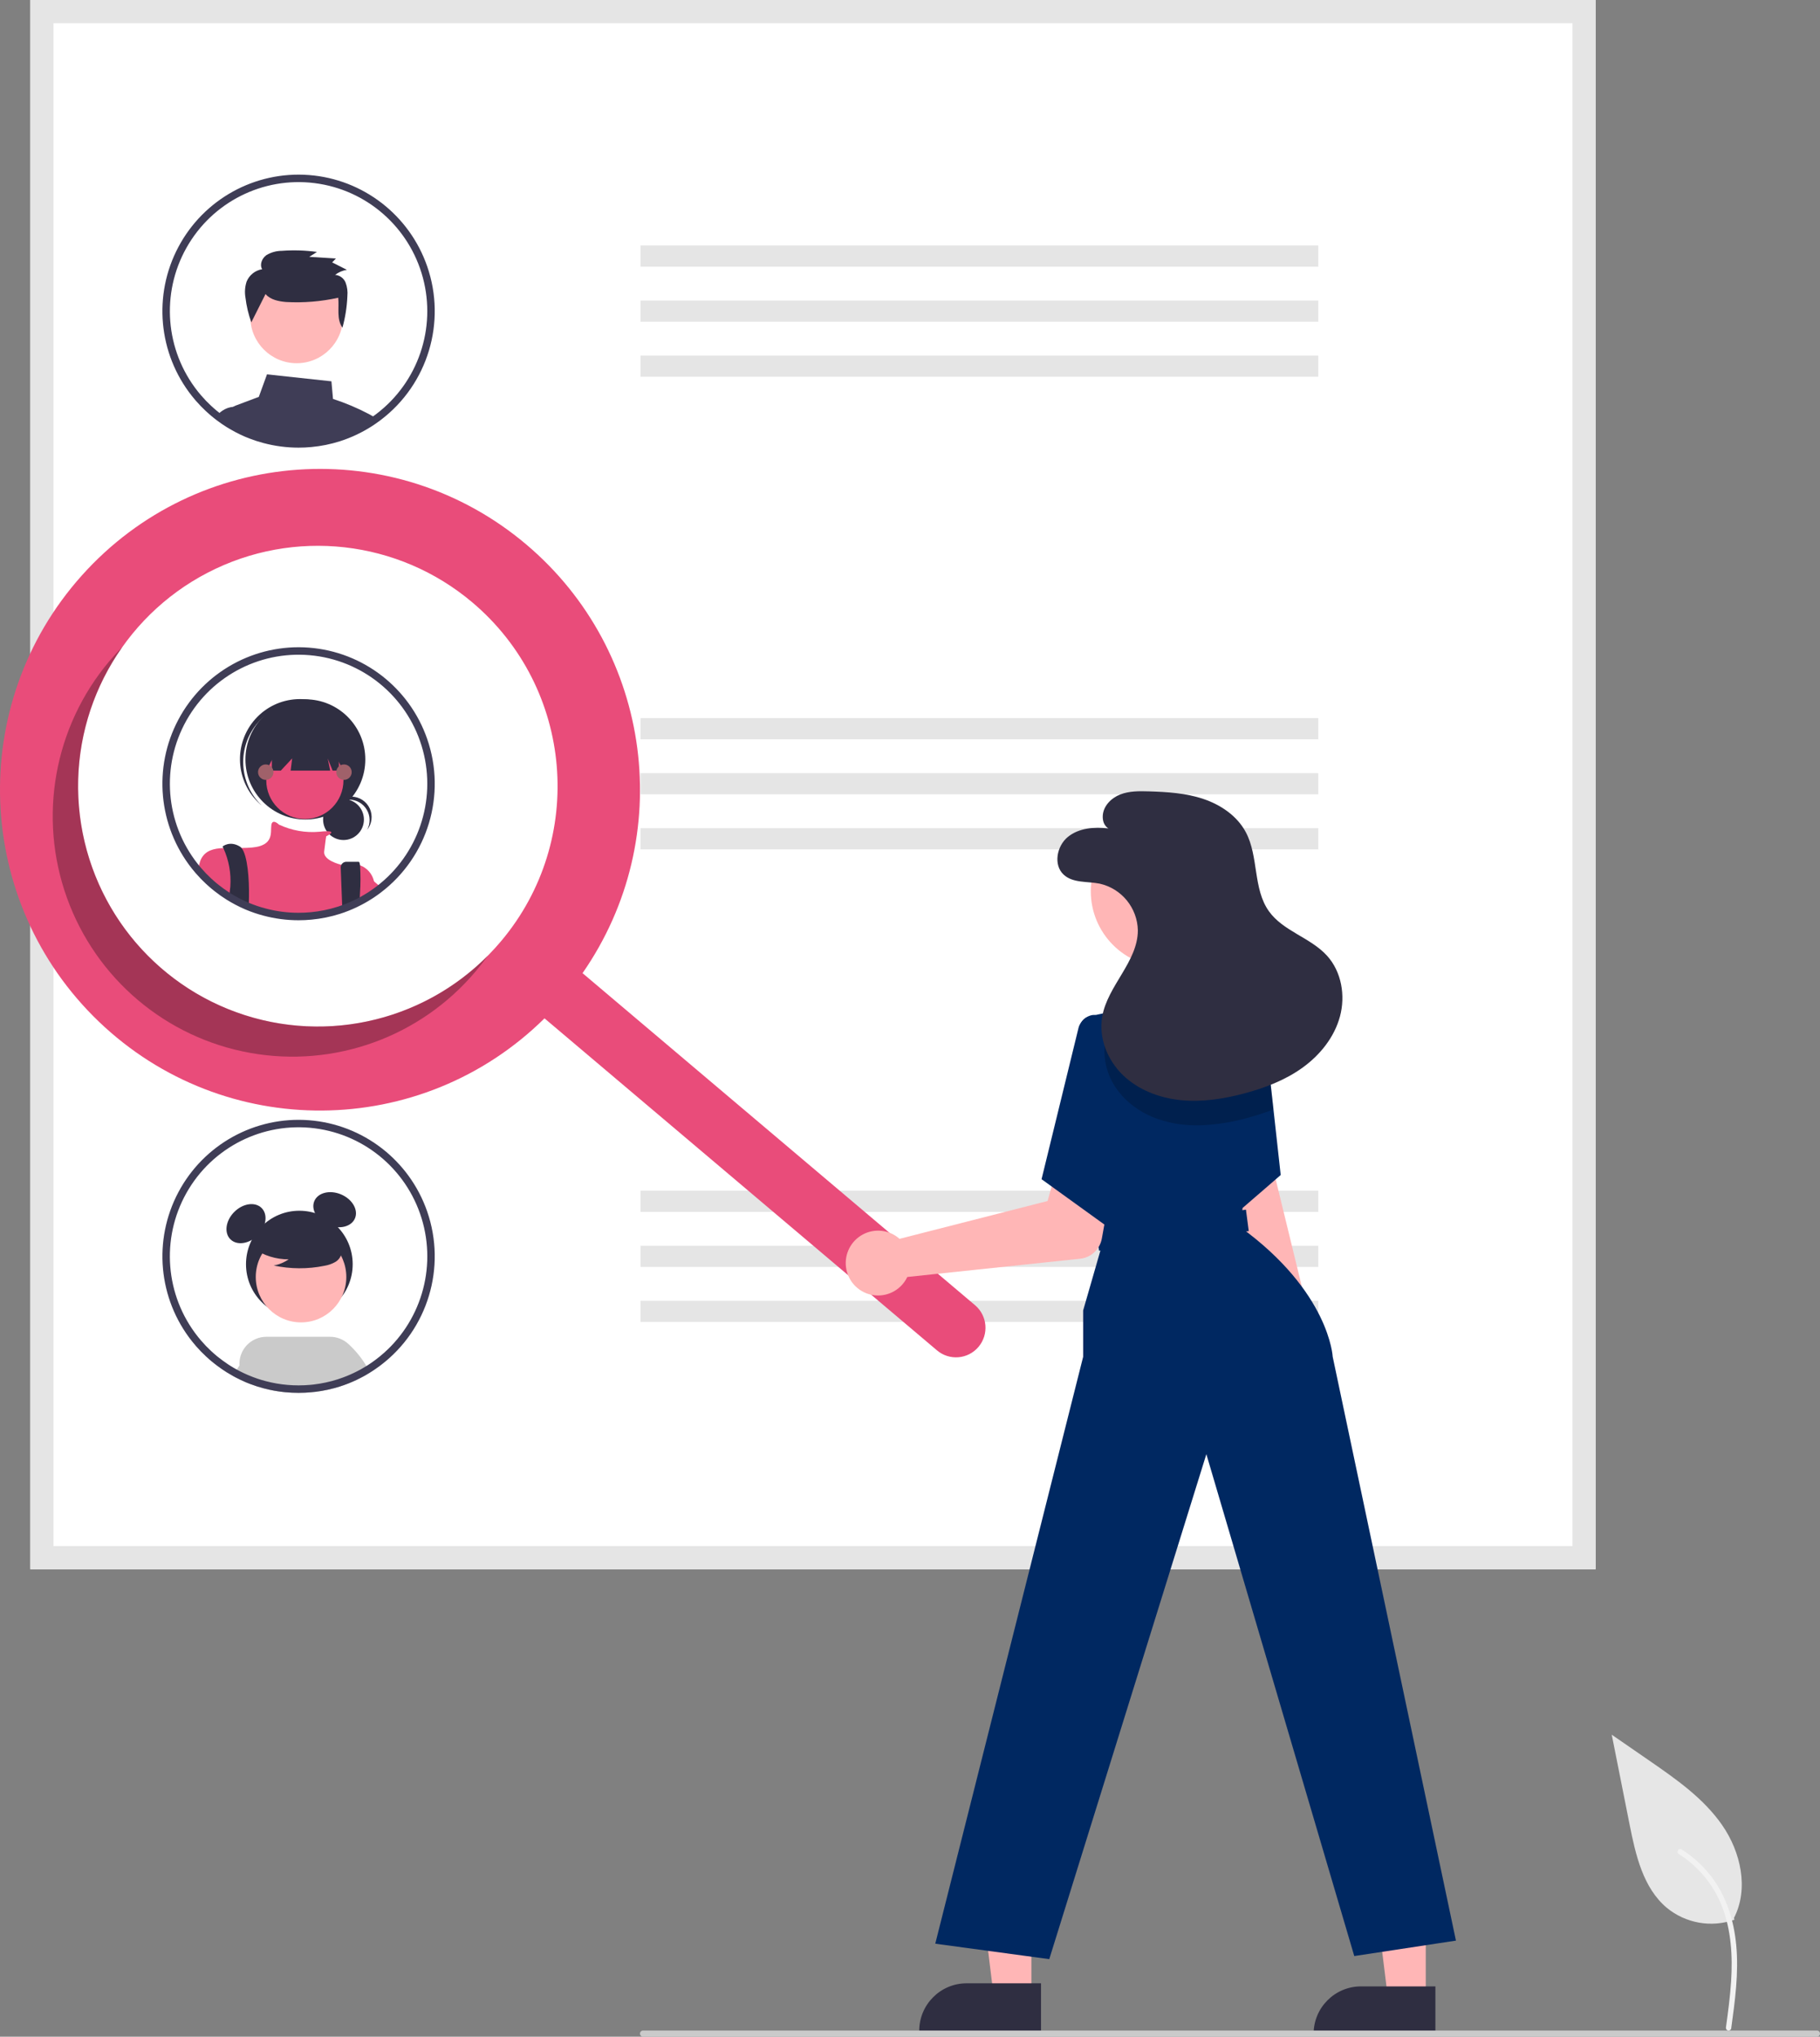 <?xml version="1.0" encoding="UTF-8"?>
<svg width="236px" height="264px" viewBox="0 0 236 264" version="1.1" xmlns="http://www.w3.org/2000/svg" xmlns:xlink="http://www.w3.org/1999/xlink">
    <rect x="0" y="0" width="236" height="264" fill="#808080" stroke="none"/>
    <title>AA2138F2-494A-4D24-983C-653D96F6E56C</title>
    <g id="Desktop-v2" stroke="none" stroke-width="1" fill="none" fill-rule="evenodd">
        <g id="02-about-us---committee" transform="translate(-215, -2866)" fill-rule="nonzero">
            <g id="undraw_people_search_re_5rre" transform="translate(215, 2866)">
                <path d="M224.898,248.836 C221.906,249.89 218.582,249.303 216.13,247.288 C213.059,244.705 212.095,240.449 211.312,236.508 L208.995,224.852 L213.847,228.2 C217.335,230.607 220.903,233.092 223.319,236.58 C225.734,240.067 226.789,244.828 224.848,248.601" id="e846ef3a-3b5e-448c-8d47-a4173376229f-326" fill="#E6E6E6"></path>
                <path d="M224.483,262.948 C224.974,259.363 225.479,255.733 225.135,252.11 C224.829,248.892 223.85,245.75 221.855,243.173 C220.797,241.808 219.509,240.638 218.049,239.716 C217.668,239.476 217.318,240.08 217.697,240.32 C220.222,241.919 222.176,244.281 223.275,247.065 C224.49,250.161 224.685,253.536 224.474,256.824 C224.347,258.813 224.079,260.788 223.809,262.762 C223.764,262.947 223.87,263.136 224.052,263.192 C224.238,263.242 224.429,263.133 224.482,262.947 L224.483,262.948 Z" id="b0167a87-6d3c-4fe1-a02f-2e6974de103a-327" fill="#F2F2F2"></path>
                <polygon id="Path" fill="#FFFFFF" points="206.9 203.41 3.935 203.41 3.935 0 206.9 0"></polygon>
                <path d="M206.9,203.41 L3.935,203.41 L3.935,0 L206.9,0 L206.9,203.41 Z M6.934,200.405 L203.901,200.405 L203.901,3.005 L6.934,3.005 L6.934,200.405 Z" id="Shape" fill="#E5E5E5"></path>
                <rect id="Rectangle" fill="#E5E5E5" x="83.052" y="31.824" width="87.892" height="2.744"></rect>
                <rect id="Rectangle" fill="#E5E5E5" x="83.052" y="38.958" width="87.892" height="2.744"></rect>
                <rect id="Rectangle" fill="#E5E5E5" x="83.052" y="46.092" width="87.892" height="2.744"></rect>
                <rect id="Rectangle" fill="#E5E5E5" x="83.052" y="93.083" width="87.892" height="2.744"></rect>
                <rect id="Rectangle" fill="#E5E5E5" x="83.052" y="100.217" width="87.892" height="2.744"></rect>
                <rect id="Rectangle" fill="#E5E5E5" x="83.052" y="107.351" width="87.892" height="2.744"></rect>
                <rect id="Rectangle" fill="#E5E5E5" x="83.052" y="154.342" width="87.892" height="2.744"></rect>
                <rect id="Rectangle" fill="#E5E5E5" x="83.052" y="161.476" width="87.892" height="2.744"></rect>
                <rect id="Rectangle" fill="#E5E5E5" x="83.052" y="168.611" width="87.892" height="2.744"></rect>
                <path d="M47.866,53.686 C46.365,52.893 44.797,52.232 43.182,51.71 L42.976,49.426 L34.622,48.524 L33.56,51.443 L30.562,52.571 C30.455,52.611 30.353,52.665 30.258,52.73 L30.255,52.73 C29.917,52.959 29.687,53.317 29.621,53.72 C29.589,53.919 29.596,54.122 29.643,54.318 L29.802,54.969 C30.03,55.105 30.264,55.236 30.499,55.359 L30.648,55.436 C30.99,55.613 31.339,55.782 31.697,55.937 C31.77,55.969 31.849,56.001 31.922,56.033 C31.928,56.036 31.931,56.036 31.938,56.039 C32.106,56.109 32.274,56.176 32.445,56.239 C33.007,56.454 33.58,56.639 34.162,56.792 C35.648,57.189 37.179,57.389 38.717,57.389 C39.278,57.389 39.832,57.364 40.38,57.31 C41.633,57.194 42.87,56.943 44.07,56.563 C44.073,56.563 44.076,56.56 44.079,56.56 C44.837,56.318 45.577,56.024 46.294,55.68 C46.297,55.677 46.304,55.677 46.307,55.674 C46.469,55.598 46.624,55.515 46.782,55.436 L46.858,55.397 C46.985,55.331 47.112,55.264 47.239,55.194 C47.556,55.02 47.866,54.835 48.174,54.638 C48.259,54.588 48.342,54.534 48.427,54.476 C48.548,54.397 48.668,54.314 48.785,54.229 C48.491,54.038 48.183,53.857 47.866,53.686 Z" id="Path" fill="#3F3D56"></path>
                <path d="M32.188,55.093 L31.665,52.726 L30.299,52.726 C30.285,52.727 30.272,52.728 30.258,52.73 L30.255,52.73 C29.764,52.771 29.291,52.935 28.879,53.206 C28.6,53.385 28.352,53.608 28.144,53.867 C28.55,54.175 28.971,54.461 29.405,54.734 L29.424,54.743 C29.548,54.819 29.675,54.896 29.802,54.969 C30.03,55.105 30.264,55.236 30.499,55.359 L30.648,55.436 C30.99,55.613 31.339,55.782 31.697,55.937 C31.77,55.969 31.849,56.001 31.922,56.033 C31.928,56.036 31.931,56.036 31.938,56.039 C32.106,56.109 32.274,56.176 32.445,56.239 L32.188,55.093 Z" id="Path" fill="#3F3D56"></path>
                <ellipse id="Oval" fill="#FFB8B8" cx="38.471" cy="41.051" rx="6.017" ry="6.03"></ellipse>
                <path d="M34.432,38.114 C35.054,38.852 36.109,39.061 37.081,39.146 C39.354,39.272 41.634,39.085 43.857,38.592 C43.994,39.93 43.619,41.372 44.405,42.473 C44.774,41.14 44.988,39.77 45.044,38.388 C45.103,37.796 45.025,37.197 44.818,36.639 C44.592,36.068 44.061,35.676 43.451,35.629 C43.899,35.288 44.424,35.063 44.979,34.974 L43.069,34.011 L43.56,33.507 L40.101,33.294 L41.103,32.657 C39.595,32.449 38.07,32.401 36.552,32.513 C35.842,32.513 35.147,32.707 34.539,33.073 C33.968,33.483 33.638,34.296 33.992,34.897 C33.09,35.045 32.328,35.651 31.979,36.498 C31.762,37.16 31.709,37.866 31.826,38.553 C31.956,39.655 32.212,40.739 32.588,41.783 L34.432,38.114 Z" id="Path" fill="#2F2E41"></path>
                <path d="M55.39,34.514 C53.083,27.871 47.069,23.229 40.071,22.689 C33.074,22.149 26.422,25.814 23.127,32.024 C19.832,38.234 20.52,45.811 24.88,51.322 C25.038,51.523 25.203,51.723 25.371,51.916 C25.384,51.929 25.393,51.942 25.406,51.955 C25.819,52.432 26.258,52.885 26.721,53.314 C26.842,53.425 26.968,53.539 27.095,53.647 C27.336,53.863 27.583,54.07 27.84,54.267 C27.941,54.346 28.039,54.426 28.144,54.502 C28.55,54.81 28.971,55.096 29.405,55.369 L29.424,55.378 C29.548,55.455 29.675,55.531 29.802,55.604 C30.03,55.741 30.264,55.871 30.499,55.995 L30.648,56.071 C30.99,56.249 31.339,56.417 31.697,56.573 C31.77,56.604 31.849,56.636 31.922,56.668 C31.928,56.671 31.931,56.671 31.938,56.674 C32.106,56.744 32.274,56.811 32.445,56.874 C33.007,57.09 33.58,57.274 34.162,57.427 C35.648,57.824 37.179,58.025 38.717,58.024 C39.278,58.024 39.832,57.999 40.38,57.945 C41.633,57.829 42.87,57.579 44.07,57.198 C44.073,57.198 44.076,57.195 44.079,57.195 C44.837,56.953 45.577,56.659 46.294,56.315 C46.297,56.312 46.304,56.312 46.307,56.309 C46.469,56.233 46.624,56.15 46.782,56.071 L46.858,56.033 C46.985,55.966 47.112,55.899 47.239,55.829 C47.556,55.655 47.866,55.471 48.174,55.274 C48.259,55.223 48.342,55.169 48.427,55.112 C48.548,55.032 48.668,54.95 48.785,54.864 C48.941,54.756 49.096,54.645 49.248,54.53 C49.296,54.495 49.346,54.461 49.394,54.422 C55.485,49.789 57.906,41.751 55.39,34.514 L55.39,34.514 Z M48.811,53.651 C48.706,53.733 48.598,53.813 48.491,53.886 C48.386,53.965 48.281,54.041 48.174,54.111 C48.082,54.178 47.99,54.241 47.895,54.302 L47.866,54.321 C47.796,54.368 47.727,54.413 47.657,54.457 C47.394,54.623 47.128,54.781 46.858,54.934 L46.773,54.981 C46.652,55.048 46.532,55.112 46.412,55.175 C46.396,55.185 46.377,55.191 46.361,55.201 L46.342,55.21 C46.19,55.29 46.034,55.366 45.879,55.439 C45.28,55.728 44.663,55.978 44.031,56.188 C43.949,56.217 43.867,56.246 43.784,56.271 C42.649,56.633 41.478,56.871 40.292,56.982 C39.772,57.03 39.246,57.056 38.717,57.056 C37.262,57.059 35.814,56.868 34.41,56.49 C33.689,56.302 32.983,56.062 32.296,55.772 C32.261,55.756 32.223,55.744 32.188,55.728 C32.15,55.712 32.115,55.699 32.08,55.683 C32.042,55.668 32.007,55.652 31.969,55.633 C31.671,55.502 31.377,55.359 31.088,55.21 L30.949,55.137 C30.597,54.953 30.252,54.756 29.916,54.546 C29.817,54.486 29.716,54.422 29.621,54.356 C29.596,54.34 29.573,54.324 29.548,54.308 C29.323,54.159 29.098,54.003 28.879,53.841 C28.73,53.73 28.581,53.619 28.436,53.505 C28.192,53.32 27.957,53.123 27.729,52.92 C27.608,52.818 27.491,52.707 27.377,52.602 C26.928,52.187 26.502,51.746 26.103,51.281 C25.97,51.129 25.84,50.976 25.716,50.817 C25.688,50.786 25.662,50.753 25.637,50.719 C21.425,45.393 20.848,38.041 24.177,32.12 C27.506,26.2 34.079,22.886 40.807,23.737 C47.535,24.588 53.08,29.435 54.836,35.999 C56.593,42.563 54.211,49.54 48.811,53.651 L48.811,53.651 Z" id="Shape" fill="#3F3D56"></path>
                <path d="M55.39,95.773 C53.083,89.131 47.069,84.488 40.072,83.948 C33.074,83.408 26.422,87.073 23.127,93.283 C19.832,99.493 20.52,107.07 24.88,112.582 C25.038,112.782 25.203,112.982 25.371,113.176 C25.384,113.188 25.393,113.201 25.406,113.214 C25.819,113.691 26.258,114.145 26.721,114.573 C26.842,114.684 26.968,114.799 27.095,114.907 C27.336,115.123 27.583,115.329 27.84,115.526 C28.341,115.922 28.864,116.29 29.405,116.628 L29.424,116.638 C29.776,116.857 30.134,117.06 30.499,117.254 L30.648,117.33 C30.99,117.508 31.339,117.676 31.697,117.832 C31.77,117.864 31.849,117.896 31.922,117.927 C31.928,117.931 31.931,117.931 31.938,117.934 C32.661,118.235 33.405,118.487 34.163,118.686 C35.648,119.083 37.179,119.284 38.717,119.284 C39.278,119.284 39.832,119.258 40.38,119.204 C41.633,119.088 42.87,118.838 44.07,118.458 C44.073,118.458 44.076,118.455 44.079,118.455 C44.837,118.213 45.577,117.919 46.294,117.575 C46.297,117.572 46.304,117.572 46.307,117.568 C46.469,117.492 46.624,117.41 46.782,117.33 L46.859,117.292 C46.985,117.225 47.112,117.159 47.239,117.089 C47.556,116.914 47.866,116.73 48.174,116.533 C48.259,116.482 48.342,116.428 48.427,116.371 C48.706,116.187 48.982,115.99 49.248,115.79 C49.296,115.755 49.346,115.72 49.394,115.682 C55.485,111.048 57.906,103.011 55.39,95.773 L55.39,95.773 Z" id="Path" fill="#FFFFFF"></path>
                <ellipse id="f2095780-2301-4cc1-9693-3d089d317ca1" fill="#2F2E41" cx="44.543" cy="106.231" rx="2.646" ry="2.652"></ellipse>
                <path d="M45.28,103.652 C46.212,103.652 47.075,104.143 47.552,104.945 C48.03,105.747 48.052,106.741 47.609,107.563 C48.235,106.778 48.364,105.707 47.944,104.796 C47.524,103.884 46.626,103.289 45.624,103.258 C44.623,103.227 43.69,103.766 43.214,104.65 C43.715,104.019 44.476,103.652 45.28,103.652 L45.28,103.652 Z" id="fe36a822-bf42-420c-ba8a-fcca90365ca6-328" fill="#2F2E41"></path>
                <ellipse id="e26e4994-e49f-47aa-919e-dc7dee2cb7c3" fill="#2F2E41" cx="39.598" cy="98.435" rx="7.773" ry="7.79"></ellipse>
                <path d="M33.498,93.602 C36.282,90.464 41.047,90.103 44.27,92.785 C44.207,92.725 44.143,92.664 44.078,92.605 C40.88,89.734 35.966,90.005 33.102,93.209 C30.237,96.414 30.507,101.339 33.705,104.209 C33.719,104.223 33.734,104.236 33.749,104.249 C33.815,104.308 33.883,104.363 33.95,104.419 C30.915,101.525 30.715,96.741 33.498,93.602 L33.498,93.602 Z" id="ac420ffb-80fa-461b-bc18-228b12874f63-329" fill="#2F2E41"></path>
                <ellipse id="a12696bc-31d6-40e2-aafc-0c11595f0891" fill="#E94C7A" cx="39.532" cy="101.142" rx="5.006" ry="5.017"></ellipse>
                <path d="M48.491,114.214 L48.491,115.898 C48.183,116.095 47.873,116.279 47.556,116.454 C47.429,116.523 47.302,116.59 47.175,116.657 L47.099,116.695 C46.941,116.774 46.785,116.857 46.624,116.933 C46.621,116.936 46.614,116.936 46.611,116.94 C45.894,117.283 45.154,117.577 44.396,117.819 C44.393,117.819 44.39,117.823 44.386,117.823 C43.187,118.203 41.95,118.453 40.697,118.569 C40.149,118.623 39.594,118.648 39.034,118.648 C37.496,118.649 35.965,118.448 34.479,118.051 C33.722,117.852 32.978,117.6 32.255,117.298 C32.248,117.295 32.245,117.295 32.239,117.292 C32.166,117.26 32.087,117.229 32.014,117.197 C31.656,117.041 31.307,116.873 30.965,116.695 L30.816,116.619 C30.451,116.425 30.093,116.222 29.741,116.003 L29.722,115.993 C29.181,115.655 28.658,115.287 28.157,114.891 C27.9,114.694 27.653,114.488 27.412,114.272 C27.285,114.164 27.158,114.049 27.038,113.938 C26.575,113.509 26.136,113.056 25.723,112.579 C25.778,112.248 25.858,111.922 25.964,111.604 L25.967,111.6 C25.986,111.546 26.008,111.493 26.033,111.442 C26.051,111.396 26.071,111.351 26.093,111.308 C26.661,110.244 27.688,109.981 28.962,109.923 C29.681,109.892 30.477,109.927 31.317,109.917 C31.76,109.914 32.22,109.898 32.679,109.857 C35.579,109.593 35.053,107.878 35.183,106.954 C35.313,106.058 36.118,106.833 36.172,106.884 L36.175,106.887 C37.816,107.657 39.631,107.976 41.436,107.811 C41.746,107.773 42.057,107.751 42.368,107.741 C43.185,107.732 43.008,107.967 42.726,108.161 C42.589,108.251 42.446,108.332 42.298,108.402 C42.298,108.402 42.168,109.196 42.035,110.384 C41.908,111.521 44.082,112.055 44.263,112.096 C44.267,112.098 44.271,112.099 44.275,112.099 C45.069,111.893 45.905,111.915 46.687,112.163 L46.691,112.163 C47.598,112.497 48.276,113.269 48.491,114.214 Z" id="Path" fill="#E94C7A"></path>
                <path d="M32.286,116.257 C32.286,116.492 32.28,116.717 32.27,116.93 C32.267,117.057 32.261,117.181 32.255,117.298 C32.248,117.295 32.245,117.295 32.239,117.292 C32.166,117.26 32.087,117.229 32.014,117.197 C31.656,117.041 31.307,116.873 30.965,116.695 L30.816,116.619 C30.451,116.425 30.093,116.222 29.741,116.003 C29.751,115.891 29.767,115.78 29.783,115.669 C29.817,115.425 29.846,115.177 29.865,114.932 C29.99,113.214 29.679,111.492 28.962,109.927 L28.962,109.923 C28.898,109.796 28.86,109.726 28.86,109.726 C28.86,109.726 29.783,108.932 31.098,109.726 C31.182,109.776 31.256,109.84 31.317,109.917 C32.109,110.854 32.324,114.005 32.286,116.257 Z" id="Path" fill="#2F2E41"></path>
                <path d="M46.678,115.825 C46.665,116.18 46.646,116.552 46.624,116.93 L46.624,116.933 C46.621,116.936 46.614,116.936 46.611,116.94 C45.894,117.283 45.154,117.577 44.396,117.819 C44.393,117.819 44.39,117.823 44.386,117.823 L44.352,116.93 L44.348,116.813 L44.18,112.467 C44.171,112.269 44.244,112.075 44.381,111.931 C44.518,111.787 44.708,111.705 44.906,111.705 L46.513,111.705 C46.592,111.705 46.649,111.867 46.687,112.159 L46.687,112.163 C46.765,113.382 46.762,114.606 46.678,115.825 L46.678,115.825 Z" id="Path" fill="#2F2E41"></path>
                <polygon id="e6a5f050-bb79-4898-9f1b-a16710d0980e-330" fill="#2F2E41" points="35.251 94.871 35.251 99.889 36.41 99.889 37.885 98.305 37.688 99.889 42.813 99.889 42.496 98.305 43.129 99.889 43.946 99.889 43.946 94.871"></polygon>
                <ellipse id="bcc9b546-fa99-40e5-8b80-3cc98cb6450e" fill="#A0616A" cx="34.46" cy="100.086" rx="1" ry="1"></ellipse>
                <ellipse id="aac24dc1-8688-403d-884a-09279027a7ab" fill="#A0616A" cx="44.605" cy="100.086" rx="1" ry="1"></ellipse>
                <path d="M49.565,115.155 C49.299,115.355 49.023,115.552 48.744,115.736 C48.659,115.793 48.576,115.847 48.491,115.898 C48.183,116.095 47.873,116.279 47.556,116.454 C47.429,116.523 47.302,116.59 47.175,116.657 L47.175,113.157 C47.175,113.157 47.682,113.563 48.491,114.24 C48.592,114.326 48.697,114.414 48.808,114.51 C49.042,114.707 49.296,114.923 49.565,115.155 Z" id="Path" fill="#E94C7A"></path>
                <path d="M55.39,95.773 C53.083,89.131 47.069,84.488 40.072,83.948 C33.074,83.408 26.422,87.073 23.127,93.283 C19.832,99.493 20.52,107.07 24.88,112.582 C25.038,112.782 25.203,112.982 25.371,113.176 C25.384,113.188 25.393,113.201 25.406,113.214 C25.819,113.691 26.258,114.145 26.721,114.573 C26.842,114.684 26.968,114.799 27.095,114.907 C27.336,115.123 27.583,115.329 27.84,115.526 C28.341,115.922 28.864,116.29 29.405,116.628 L29.424,116.638 C29.776,116.857 30.134,117.06 30.499,117.254 L30.648,117.33 C30.99,117.508 31.339,117.676 31.697,117.832 C31.77,117.864 31.849,117.896 31.922,117.927 C31.928,117.931 31.931,117.931 31.938,117.934 C32.661,118.235 33.405,118.487 34.163,118.686 C35.648,119.083 37.179,119.284 38.717,119.284 C39.278,119.284 39.832,119.258 40.38,119.204 C41.633,119.088 42.87,118.838 44.07,118.458 C44.073,118.458 44.076,118.455 44.079,118.455 C44.837,118.213 45.577,117.919 46.294,117.575 C46.297,117.572 46.304,117.572 46.307,117.568 C46.469,117.492 46.624,117.41 46.782,117.33 L46.859,117.292 C46.985,117.225 47.112,117.159 47.239,117.089 C47.556,116.914 47.866,116.73 48.174,116.533 C48.259,116.482 48.342,116.428 48.427,116.371 C48.706,116.187 48.982,115.99 49.248,115.79 C49.296,115.755 49.346,115.72 49.394,115.682 C55.485,111.048 57.906,103.011 55.39,95.773 L55.39,95.773 Z M48.811,114.91 C48.706,114.993 48.598,115.072 48.491,115.145 C48.386,115.224 48.281,115.301 48.174,115.37 C48.082,115.437 47.99,115.501 47.895,115.561 C47.816,115.615 47.736,115.666 47.657,115.717 C47.394,115.882 47.128,116.041 46.859,116.193 L46.773,116.241 C46.652,116.307 46.532,116.371 46.412,116.435 C46.396,116.444 46.377,116.45 46.361,116.46 L46.342,116.469 C46.19,116.549 46.035,116.625 45.879,116.698 C45.28,116.987 44.663,117.238 44.031,117.448 C43.949,117.476 43.867,117.505 43.784,117.53 C42.649,117.892 41.478,118.131 40.292,118.242 C39.772,118.289 39.246,118.315 38.717,118.315 C37.262,118.318 35.814,118.128 34.41,117.749 C33.689,117.561 32.982,117.321 32.296,117.032 C32.223,117.003 32.15,116.971 32.08,116.943 C32.042,116.927 32.007,116.911 31.969,116.892 C31.671,116.762 31.377,116.619 31.088,116.469 L30.949,116.396 C30.597,116.212 30.252,116.015 29.916,115.806 C29.792,115.729 29.668,115.65 29.548,115.567 C29.168,115.316 28.797,115.047 28.436,114.764 C28.192,114.58 27.957,114.383 27.729,114.179 C27.608,114.078 27.491,113.967 27.377,113.862 C26.928,113.446 26.502,113.005 26.103,112.541 C25.97,112.388 25.84,112.236 25.716,112.077 C25.688,112.045 25.662,112.013 25.637,111.978 C21.425,106.652 20.848,99.301 24.177,93.38 C27.506,87.459 34.079,84.145 40.807,84.996 C47.535,85.848 53.08,90.694 54.836,97.258 C56.593,103.823 54.211,110.8 48.811,114.91 L48.811,114.91 Z" id="Shape" fill="#3F3D56"></path>
                <ellipse id="Oval" fill="#2F2E41" cx="38.816" cy="163.869" rx="6.917" ry="6.933"></ellipse>
                <ellipse id="Oval" fill="#2F2E41" transform="translate(31.899, 158.61) rotate(-45) translate(-31.899, -158.61) " cx="31.899" cy="158.61" rx="2.865" ry="2.149"></ellipse>
                <ellipse id="Oval" fill="#2F2E41" transform="translate(43.394, 156.803) rotate(-66.87) translate(-43.394, -156.803) " cx="43.394" cy="156.803" rx="2.151" ry="2.863"></ellipse>
                <path d="M47.091,177.316 L46.276,176.031 C45.556,174.419 43.67,173.694 42.059,174.41 C40.448,175.126 39.718,177.012 40.427,178.629 L40.658,179.462 L40.922,180.407 C41.99,180.272 43.043,180.042 44.07,179.719 C44.073,179.718 44.076,179.717 44.078,179.715 C44.837,179.474 45.578,179.179 46.296,178.834 C46.3,178.83 46.303,178.83 46.308,178.826 C46.467,178.75 46.623,178.67 46.783,178.589 C46.809,178.578 46.834,178.564 46.859,178.549 C46.987,178.485 47.115,178.417 47.238,178.349 C47.366,178.281 47.49,178.209 47.61,178.133 L47.091,177.316 Z" id="Path" fill="#CACACA"></path>
                <ellipse id="Oval" fill="#FFB6B6" cx="39.036" cy="165.524" rx="5.871" ry="5.884"></ellipse>
                <path d="M47.514,177.064 C46.866,175.985 46.063,175.008 45.129,174.165 C44.489,173.592 43.662,173.276 42.804,173.276 L34.534,173.276 C33.571,173.276 32.65,173.675 31.991,174.379 C31.332,175.083 30.993,176.029 31.054,176.992 C31.072,177.261 31.12,177.527 31.198,177.785 C31.257,177.972 31.33,178.154 31.418,178.329 L31.825,179.146 C31.857,179.158 31.889,179.174 31.921,179.186 C31.929,179.19 31.933,179.19 31.937,179.194 C32.105,179.262 32.273,179.33 32.444,179.394 C33.007,179.61 33.58,179.794 34.162,179.947 C35.1,180.199 36.057,180.372 37.023,180.463 C37.586,180.515 38.149,180.543 38.717,180.543 C39.28,180.543 39.831,180.515 40.383,180.463 C40.563,180.447 40.742,180.427 40.922,180.407 C41.99,180.272 43.043,180.042 44.07,179.719 C44.073,179.718 44.076,179.717 44.078,179.715 C44.837,179.474 45.578,179.179 46.296,178.834 C46.299,178.83 46.303,178.83 46.307,178.826 C46.467,178.75 46.623,178.67 46.783,178.589 C46.809,178.578 46.834,178.564 46.859,178.549 C46.986,178.485 47.114,178.417 47.238,178.349 C47.366,178.281 47.49,178.209 47.61,178.133 C47.738,178.065 47.858,177.989 47.981,177.913 C47.83,177.612 47.674,177.332 47.514,177.064 Z" id="Path" fill="#CACACA"></path>
                <path d="M36.032,174.349 C34.439,173.602 32.543,174.286 31.789,175.879 L31.054,176.992 L30.703,177.524 L30.167,178.333 C30.279,178.393 30.387,178.453 30.499,178.513 L30.647,178.589 C30.99,178.766 31.338,178.934 31.697,179.09 C31.737,179.11 31.781,179.126 31.825,179.146 C31.857,179.158 31.889,179.174 31.921,179.186 C31.929,179.19 31.933,179.19 31.937,179.194 C32.105,179.262 32.273,179.33 32.444,179.394 C33.007,179.61 33.58,179.794 34.162,179.947 C35.1,180.199 36.057,180.372 37.023,180.463 L37.302,179.514 L37.574,178.609 C38.32,177.006 37.63,175.1 36.032,174.349 Z" id="Path" fill="#CACACA"></path>
                <path d="M32.867,161.823 C34.209,162.75 35.801,163.243 37.43,163.236 C36.849,163.64 36.187,163.913 35.491,164.036 C37.657,164.502 39.896,164.514 42.067,164.073 C42.55,163.996 43.016,163.835 43.444,163.599 C43.876,163.358 44.185,162.944 44.294,162.46 C44.438,161.634 43.796,160.884 43.128,160.378 C41.059,158.834 38.407,158.302 35.904,158.931 C35.08,159.097 34.331,159.521 33.764,160.143 C33.201,160.792 33.128,161.734 33.584,162.462 L32.867,161.823 Z" id="Path" fill="#2F2E41"></path>
                <path d="M55.392,157.033 C53.086,150.389 47.072,145.746 40.074,145.206 C33.076,144.665 26.423,148.33 23.128,154.541 C19.833,160.752 20.521,168.329 24.882,173.841 C25.037,174.041 25.205,174.241 25.373,174.433 C25.383,174.448 25.393,174.461 25.405,174.473 C25.819,174.95 26.259,175.403 26.723,175.831 C26.843,175.943 26.967,176.059 27.095,176.167 C27.335,176.383 27.582,176.587 27.842,176.784 C27.942,176.864 28.042,176.944 28.146,177.02 C28.549,177.328 28.973,177.612 29.404,177.889 C29.412,177.889 29.419,177.892 29.424,177.897 C29.548,177.973 29.676,178.049 29.804,178.121 C29.923,178.193 30.047,178.265 30.167,178.333 C30.279,178.393 30.387,178.453 30.499,178.513 L30.647,178.589 C30.99,178.766 31.338,178.934 31.697,179.09 C31.737,179.11 31.781,179.126 31.825,179.146 C31.857,179.158 31.889,179.174 31.921,179.186 C31.929,179.19 31.933,179.19 31.937,179.194 C32.105,179.262 32.273,179.33 32.444,179.394 C33.007,179.61 33.58,179.794 34.162,179.947 C35.1,180.199 36.057,180.372 37.023,180.463 C37.586,180.515 38.15,180.543 38.717,180.543 C39.28,180.543 39.831,180.515 40.383,180.463 C40.563,180.447 40.742,180.427 40.922,180.407 C41.99,180.272 43.043,180.042 44.07,179.719 C44.073,179.718 44.076,179.717 44.078,179.715 C44.837,179.474 45.578,179.179 46.296,178.834 C46.299,178.83 46.303,178.83 46.307,178.826 C46.467,178.75 46.623,178.669 46.783,178.589 C46.809,178.578 46.834,178.564 46.859,178.549 C46.987,178.485 47.115,178.417 47.238,178.349 C47.366,178.281 47.49,178.209 47.61,178.133 C47.738,178.065 47.858,177.989 47.981,177.913 C48.045,177.873 48.109,177.833 48.173,177.793 C48.261,177.741 48.341,177.689 48.429,177.628 C48.549,177.552 48.669,177.468 48.784,177.384 C48.94,177.276 49.096,177.164 49.248,177.048 C49.299,177.015 49.348,176.978 49.396,176.94 C55.482,172.303 57.902,164.27 55.392,157.033 L55.392,157.033 Z M48.812,176.167 C48.708,176.251 48.601,176.331 48.493,176.403 C48.385,176.483 48.281,176.559 48.173,176.632 C48.081,176.696 47.989,176.76 47.894,176.82 C47.885,176.827 47.876,176.834 47.866,176.84 C47.798,176.888 47.726,176.932 47.658,176.976 C47.61,177.004 47.562,177.036 47.514,177.064 C47.374,177.152 47.234,177.236 47.091,177.316 C47.015,177.364 46.935,177.408 46.859,177.452 C46.831,177.468 46.803,177.484 46.775,177.5 C46.651,177.568 46.531,177.629 46.411,177.693 C46.395,177.705 46.375,177.709 46.363,177.721 C46.356,177.721 46.349,177.724 46.343,177.729 C46.192,177.809 46.036,177.885 45.88,177.957 C45.28,178.246 44.662,178.496 44.03,178.706 C43.95,178.734 43.867,178.766 43.787,178.79 C42.768,179.114 41.72,179.339 40.658,179.462 C40.539,179.478 40.415,179.49 40.291,179.502 C39.772,179.55 39.248,179.574 38.717,179.574 C38.245,179.574 37.77,179.554 37.303,179.514 C36.325,179.433 35.357,179.264 34.41,179.01 C33.689,178.821 32.983,178.581 32.297,178.289 C32.261,178.273 32.225,178.261 32.189,178.245 C32.149,178.229 32.117,178.217 32.081,178.201 C32.041,178.185 32.009,178.169 31.969,178.149 C31.709,178.037 31.45,177.913 31.198,177.785 C31.162,177.765 31.126,177.749 31.09,177.729 L30.95,177.657 C30.866,177.612 30.783,177.568 30.703,177.524 C30.435,177.38 30.171,177.224 29.916,177.064 C29.82,177.004 29.716,176.94 29.62,176.876 L29.548,176.828 C29.324,176.676 29.101,176.523 28.881,176.359 C28.733,176.247 28.581,176.139 28.437,176.023 C28.194,175.839 27.958,175.643 27.73,175.438 C27.61,175.338 27.491,175.226 27.379,175.122 C26.929,174.707 26.503,174.266 26.104,173.801 C25.972,173.649 25.841,173.497 25.717,173.336 C25.689,173.304 25.665,173.272 25.637,173.236 C21.424,167.909 20.846,160.557 24.175,154.635 C27.504,148.713 34.078,145.399 40.807,146.25 C47.536,147.101 53.082,151.948 54.839,158.513 C56.595,165.078 54.214,172.056 48.813,176.167 L48.812,176.167 Z" id="Shape" fill="#3F3D56"></path>
                <path d="M68.254,70.584 C51.119,56.094 25.598,57.865 10.62,74.583 C-4.359,91.302 -3.378,116.921 12.836,132.44 C29.049,147.958 54.631,147.763 70.607,131.999 L121.505,175.04 C123.118,176.399 125.524,176.194 126.885,174.581 C128.245,172.968 128.047,170.556 126.442,169.188 L126.436,169.183 L75.538,126.141 C87.792,108.516 84.635,84.438 68.254,70.584 L68.254,70.584 Z M64.973,121.997 C56.864,131.628 43.765,135.415 31.784,131.593 C19.802,127.77 11.298,117.091 10.237,104.535 C9.175,91.978 15.765,80.017 26.934,74.229 C38.103,68.441 51.652,69.966 61.262,78.093 L61.262,78.093 C74.384,89.189 76.045,108.846 64.973,121.997 L64.973,121.997 Z" id="Shape" fill="#E94C7A"></path>
                <path d="M21.165,125.716 C8.799,115.258 6.505,97.042 15.89,83.832 C15.295,84.432 14.721,85.061 14.166,85.717 C7.003,94.224 4.913,105.915 8.683,116.385 C12.453,126.855 21.51,134.514 32.443,136.477 C43.376,138.44 54.523,134.409 61.685,125.902 C62.239,125.244 62.76,124.571 63.249,123.882 C51.835,135.375 33.532,136.173 21.165,125.716 Z" id="Path" fill="#000000" opacity="0.3"></path>
                <path d="M170.864,176.649 C171.669,175.665 171.997,174.373 171.76,173.123 C171.524,171.872 170.747,170.791 169.638,170.169 L160.361,132.113 L153.593,134.278 L163.611,172.075 C162.672,174.054 163.359,176.424 165.21,177.591 C167.06,178.758 169.489,178.354 170.864,176.649 L170.864,176.649 Z" id="Path" fill="#FFB6B6"></path>
                <polygon id="Path" fill="#002861" points="166.069 152.307 161.123 156.583 154.203 162.561 151.147 146.89 150.827 145.26 150.576 143.967 157.587 131.727 163.432 132.063 163.832 132.087 163.84 132.176 163.931 132.997 165.13 143.799 165.158 144.059"></polygon>
                <polygon id="Path" fill="#FFB6B6" points="133.741 258.68 128.843 258.679 126.513 239.746 133.742 239.746"></polygon>
                <path d="M134.99,263.438 L119.197,263.437 L119.197,263.237 C119.197,259.835 121.949,257.077 125.344,257.077 L125.345,257.077 L134.99,257.077 L134.99,263.438 Z" id="Path" fill="#2F2E41"></path>
                <polygon id="Path" fill="#FFB6B6" points="184.878 259.08 179.981 259.08 177.65 240.146 184.879 240.147"></polygon>
                <path d="M186.127,263.838 L170.335,263.838 L170.335,263.637 C170.335,260.235 173.087,257.477 176.482,257.477 L176.482,257.477 L186.128,257.477 L186.127,263.838 Z" id="Path" fill="#2F2E41"></path>
                <path d="M188.793,251.543 L175.609,253.545 L156.429,188.49 L136.058,253.945 L121.276,251.943 L140.452,175.87 L140.452,169.864 L143.049,160.855 L142.777,158.417 L140.888,141.364 L140.069,133.969 L140.016,133.492 C139.923,132.661 140.475,131.896 141.291,131.723 L141.291,131.723 L147.444,130.426 L157.499,130.426 L163.432,132.063 L163.84,132.176 L164.023,132.228 L163.931,132.996 L162.541,144.68 L162.465,145.32 L161.123,156.583 L160.827,159.054 C172.413,167.462 172.813,175.87 172.813,175.87 L188.793,251.543 Z" id="Path" fill="#002861"></path>
                <ellipse id="Oval" fill="#FFB6B6" cx="151.256" cy="115.526" rx="9.812" ry="9.834"></ellipse>
                <polygon id="Rectangle" fill="#002861" transform="translate(152.038, 159.455) rotate(-7.451) translate(-152.038, -159.455) " points="142.25 158.057 161.827 158.051 161.826 160.854 142.25 160.859"></polygon>
                <path d="M116.115,160.176 C116.301,160.296 116.476,160.431 116.641,160.579 L135.84,155.674 L137.15,151.032 L144.398,152.097 L142.876,160.541 C142.624,161.942 141.479,163.008 140.066,163.157 L117.649,165.523 C116.901,167.101 115.256,168.051 113.518,167.908 C111.78,167.766 110.312,166.56 109.83,164.881 C109.348,163.201 109.954,161.398 111.351,160.352 C112.748,159.307 114.645,159.236 116.115,160.176 L116.115,160.176 Z" id="Path" fill="#FFB6B6"></path>
                <path d="M145.646,134.23 L142.25,131.627 C141.332,131.278 140.074,132.27 139.853,133.229 L135.059,152.848 L145.047,160.055 L146.445,157.852 L145.646,134.23 Z" id="Path" fill="#002861"></path>
                <g id="Group" opacity="0.2" transform="translate(143.21, 130.426)" fill="#000000">
                    <path d="M21.92,13.373 C21.073,13.71 20.209,14.004 19.331,14.254 C19.052,14.338 18.764,14.418 18.48,14.494 C16.611,15.014 14.689,15.325 12.751,15.423 C11.917,15.458 11.081,15.436 10.25,15.355 C9.358,15.266 8.477,15.091 7.618,14.834 C7.59,14.826 7.558,14.818 7.53,14.81 C5.743,14.302 4.106,13.369 2.755,12.092 C2.454,11.797 2.172,11.483 1.913,11.151 C0.404,9.299 -0.257,6.897 0.091,4.532 C0.124,4.32 0.17,4.111 0.227,3.904 C0.377,3.34 0.576,2.791 0.822,2.262 C0.93,2.014 1.05,1.77 1.178,1.529 L5.692,0 L14.289,0 L20.222,1.638 L20.622,1.662 L20.63,1.75 L20.813,1.802 L20.722,2.57 L21.92,13.373 Z" id="Path"></path>
                </g>
                <path d="M143.737,107.385 C141.902,107.16 139.888,107.319 138.458,108.493 C137.028,109.667 136.566,112.108 137.92,113.369 C139.119,114.486 140.994,114.223 142.6,114.541 C145.447,115.18 147.489,117.686 147.547,120.609 C147.523,124.683 143.622,127.768 142.922,131.78 C142.443,134.519 143.596,137.401 145.588,139.336 C147.581,141.27 150.32,142.315 153.08,142.599 C155.839,142.882 158.63,142.449 161.312,141.739 C164.005,141.025 166.656,140.013 168.916,138.38 C171.176,136.748 173.028,134.446 173.754,131.751 C174.48,129.055 173.959,125.965 172.089,123.895 C169.948,121.525 166.386,120.71 164.534,118.107 C162.458,115.189 163.226,111.034 161.546,107.871 C160.424,105.758 158.3,104.318 156.036,103.559 C153.772,102.8 151.354,102.65 148.968,102.577 C147.714,102.538 146.421,102.525 145.252,102.984 C144.084,103.442 143.056,104.486 142.996,105.742 C142.935,106.999 143.737,107.385 143.737,107.385 Z" id="Path" fill="#2F2E41"></path>
                <path d="M235.6,264 L83.387,264 C83.166,264 82.987,263.821 82.987,263.6 C82.987,263.378 83.166,263.199 83.387,263.199 L235.6,263.199 C235.821,263.199 236,263.378 236,263.6 C236,263.821 235.821,264 235.6,264 Z" id="Path" fill="#CACACA"></path>
            </g>
        </g>
    </g>
</svg>
